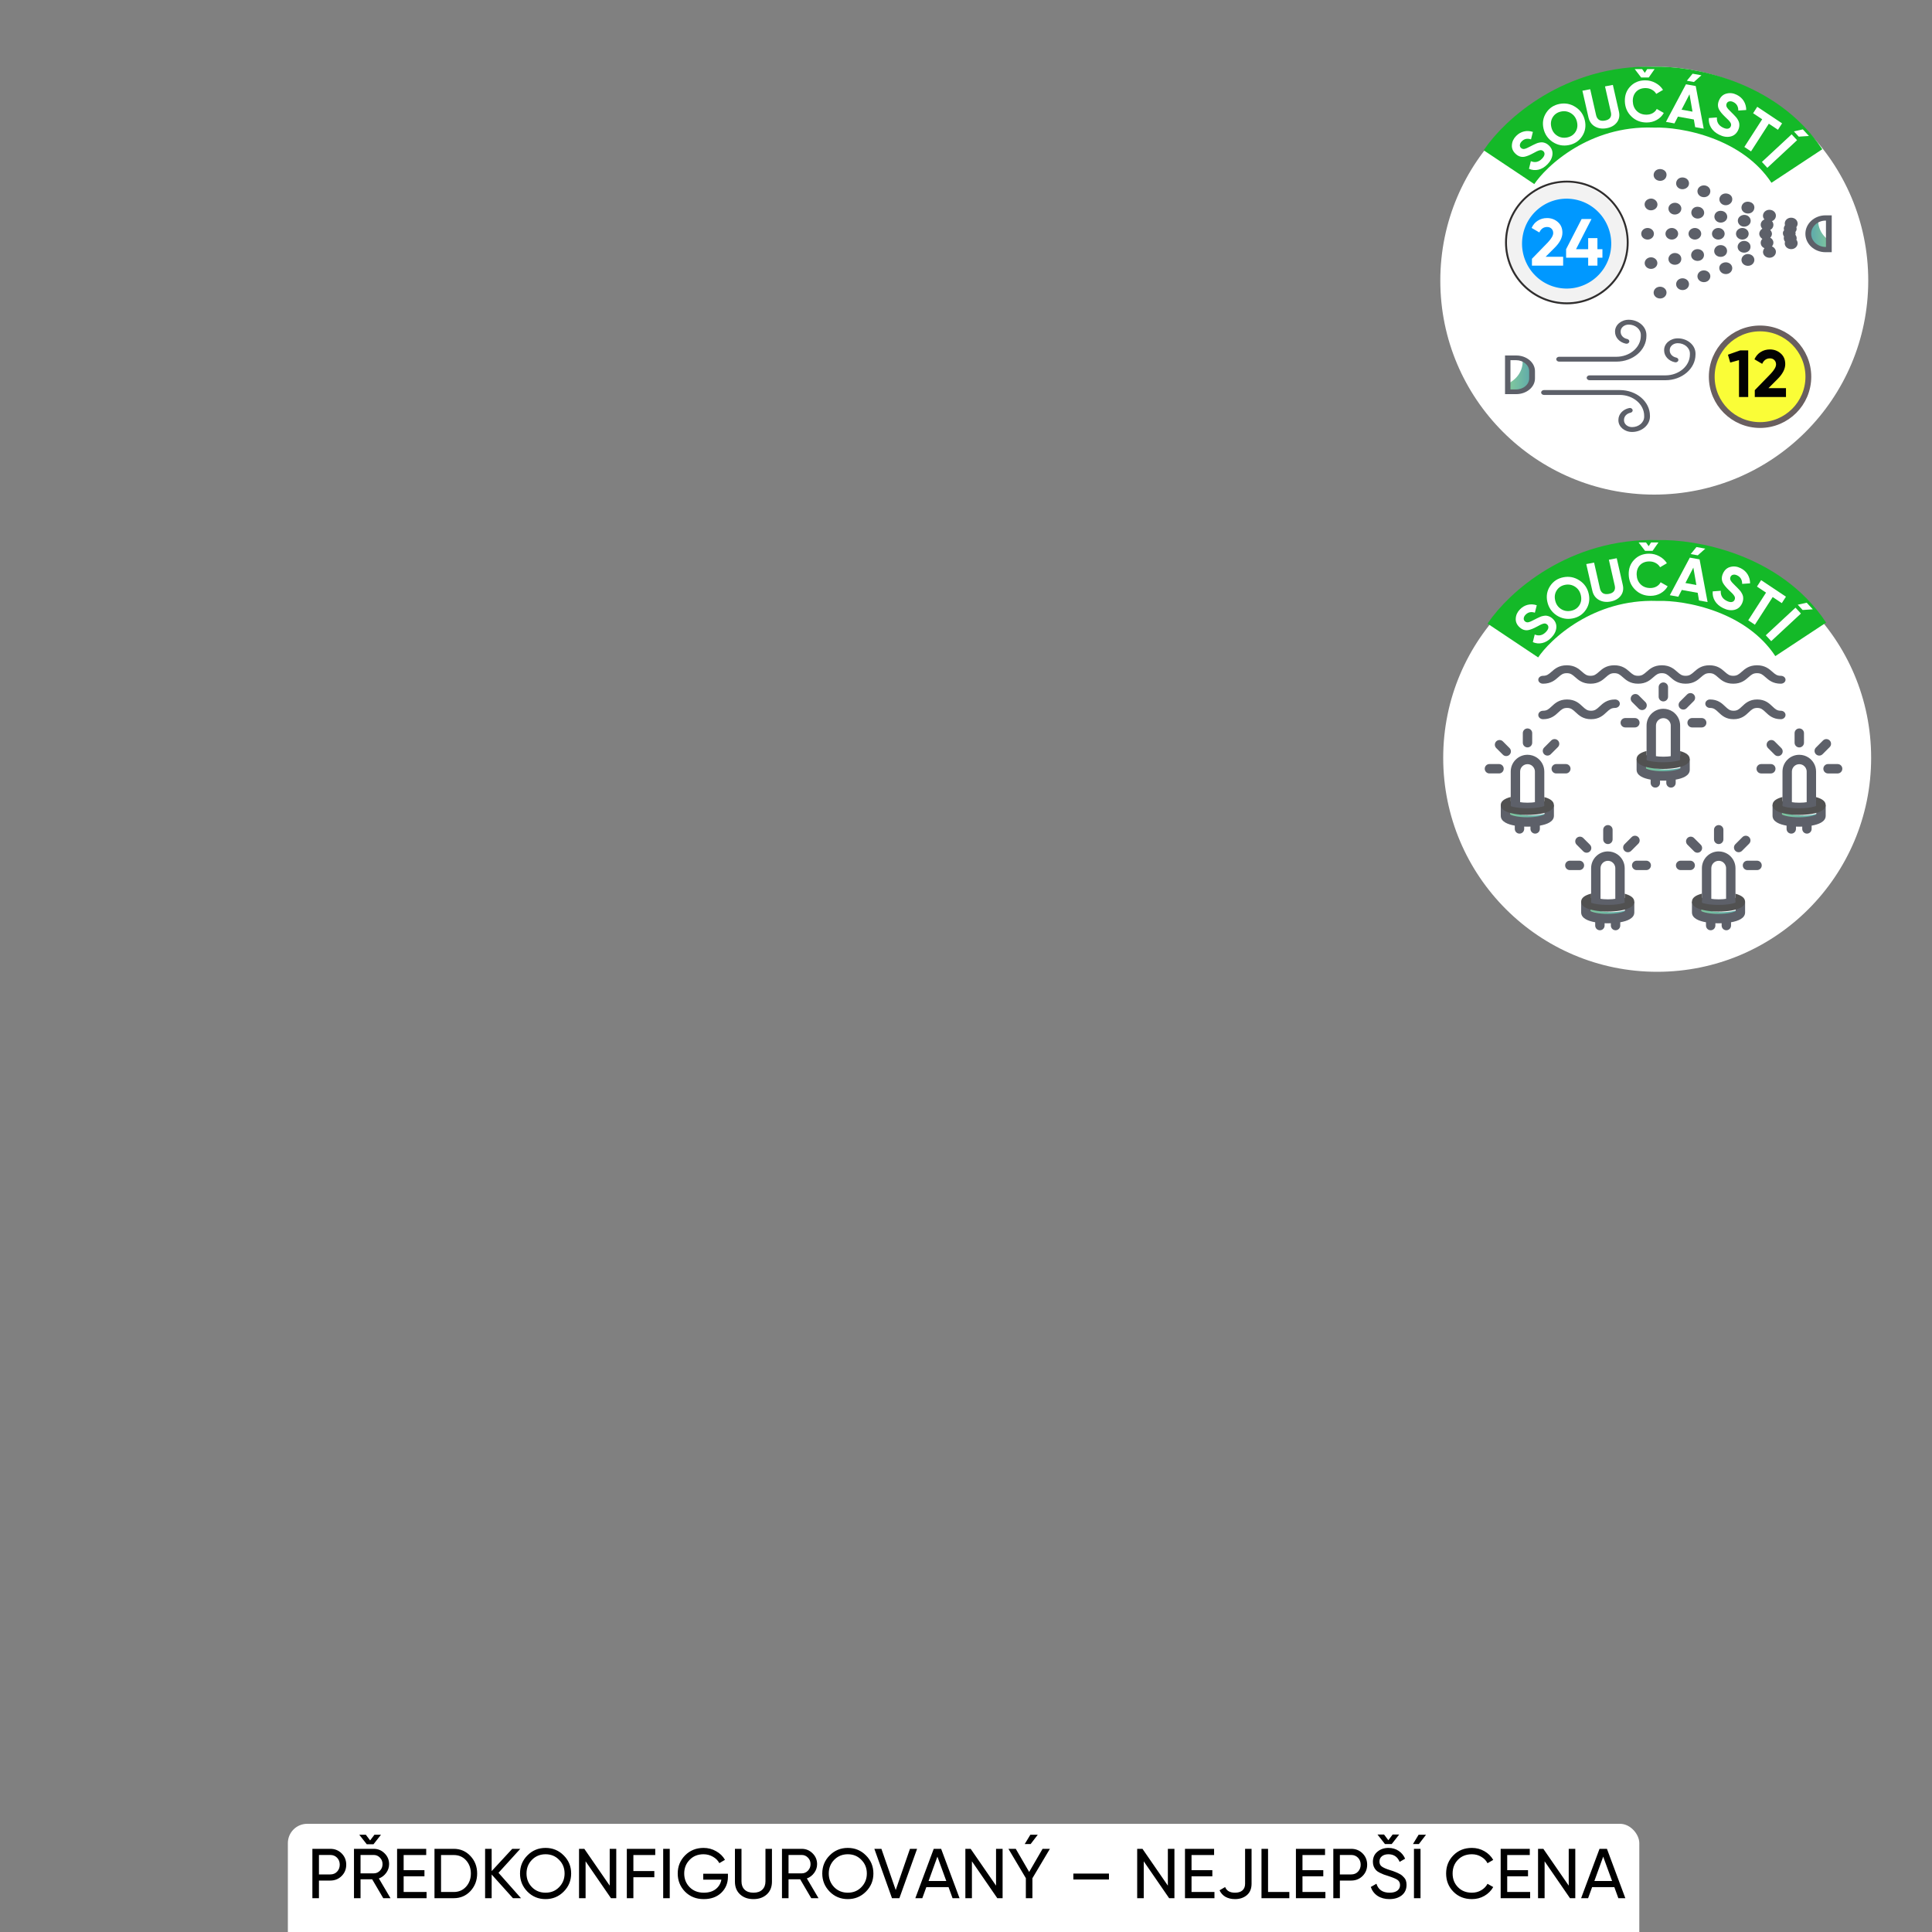 <svg xmlns="http://www.w3.org/2000/svg" fill="none" viewBox="0 0 2000 2000" height="2000" width="2000">
<rect x="0" y="0" width="2000" height="2000" fill="#808080" stroke="none"/>
<g clip-path="url(#clip0_1849_10398)">
<g clip-path="url(#clip1_1849_10398)">
<circle fill="white" r="221.5" cy="290.5" cx="1712.5"></circle>
<path fill="url(#paint0_linear_1849_10398)" d="M1894.68 249.497C1894.68 249.497 1880.54 242.371 1882.25 225L1872.01 235.244L1874.69 249.497L1883.47 258.405H1894.68V249.497Z"></path>
<path fill="#5D6069" d="M1705.57 247.999C1701.94 247.999 1699 245.313 1699 241.999C1699 238.686 1701.94 236 1705.57 236C1709.19 236 1712.13 238.686 1712.13 241.999C1712.13 245.313 1709.19 247.999 1705.57 247.999Z"></path>
<path fill="#5D6069" d="M1730.64 236C1734.23 236 1737.21 238.727 1737.21 241.999C1737.21 245.272 1734.23 247.999 1730.64 247.999C1727.06 247.999 1724.08 245.272 1724.08 241.999C1724.08 238.727 1727.06 236 1730.64 236Z"></path>
<path fill="#5D6069" d="M1754.52 236C1758.1 236 1761.09 238.727 1761.09 241.999C1761.09 245.272 1758.1 247.999 1754.52 247.999C1750.94 247.999 1747.95 245.272 1747.95 241.999C1747.95 238.727 1750.94 236 1754.52 236Z"></path>
<path fill="#5D6069" d="M1778.79 247.999C1775.17 247.999 1772.23 245.313 1772.23 241.999C1772.23 238.686 1775.17 236 1778.79 236C1782.42 236 1785.36 238.686 1785.36 241.999C1785.36 245.313 1782.42 247.999 1778.79 247.999Z"></path>
<path fill="#5D6069" d="M1803.65 247.999C1800.03 247.999 1797.09 245.313 1797.09 241.999C1797.09 238.686 1800.03 236 1803.65 236C1807.28 236 1810.22 238.686 1810.22 241.999C1810.22 245.313 1807.28 247.999 1803.65 247.999Z"></path>
<path fill="#5D6069" d="M1821.19 242.002C1821.19 239.82 1822.58 237.82 1824.37 236.729C1822.98 235.275 1822.38 233.457 1822.78 231.457C1823.18 229.457 1824.77 227.821 1826.56 227.094C1824.97 225.458 1824.57 223.094 1825.56 220.912C1826.96 217.822 1830.74 216.367 1834.32 217.64C1837.7 218.913 1839.3 222.367 1837.9 225.639C1837.31 227.094 1835.91 228.366 1834.32 228.912C1835.51 230.184 1836.11 232.002 1835.71 234.002C1835.32 235.82 1834.12 237.275 1832.53 238.002C1833.52 239.093 1834.32 240.547 1834.32 242.002C1834.32 243.456 1833.72 244.91 1832.53 246.001C1834.12 246.91 1835.32 248.365 1835.71 250.001C1836.11 251.819 1835.51 253.637 1834.32 255.091C1835.91 255.637 1837.11 256.909 1837.9 258.364C1839.3 261.454 1837.7 265.09 1834.32 266.363C1830.94 267.636 1826.96 266.181 1825.56 263.091C1824.57 260.909 1825.17 258.546 1826.56 256.909C1824.57 256.182 1823.18 254.546 1822.78 252.546C1822.38 250.546 1822.98 248.728 1824.37 247.274C1822.58 246.183 1821.19 244.183 1821.19 242.002Z"></path>
<path fill="#5D6069" d="M1846.86 238.364C1846.66 237.455 1846.46 236.546 1846.66 235.637C1846.86 234.728 1847.25 233.819 1847.85 233.092C1847.45 231.819 1847.45 230.547 1848.05 229.092C1849.44 226.002 1853.22 224.547 1856.8 225.82C1860.19 227.092 1861.78 230.547 1860.39 233.819C1860.19 234.364 1859.79 234.728 1859.59 235.092C1859.79 236.001 1859.99 236.91 1859.79 237.819C1859.59 238.728 1859.19 239.455 1858.6 240.182C1858.79 240.727 1858.79 241.091 1858.79 241.637C1858.79 242.182 1858.79 242.727 1858.6 243.091C1859.19 243.818 1859.59 244.545 1859.79 245.454C1859.99 246.363 1859.99 247.272 1859.59 248.181C1859.99 248.545 1860.19 249.09 1860.39 249.454C1861.78 252.545 1860.19 256.181 1856.8 257.453C1853.42 258.726 1849.44 257.271 1848.05 254.181C1847.45 252.908 1847.45 251.454 1847.85 250.181C1847.25 249.454 1846.86 248.727 1846.66 247.636C1846.46 246.727 1846.46 245.818 1846.86 244.909C1846.06 243.818 1845.66 242.727 1845.66 241.273C1845.66 239.818 1846.06 239.455 1846.86 238.364Z"></path>
<path fill="#5D6069" d="M1715.92 186.732C1712.54 185.459 1710.95 182.005 1712.34 178.733C1713.73 175.642 1717.52 174.188 1721.1 175.46C1724.68 176.733 1726.07 180.187 1724.68 183.46C1723.29 186.732 1719.31 188.005 1715.92 186.732Z"></path>
<path fill="#5D6069" d="M1739.2 195.457C1735.82 194.184 1734.23 190.73 1735.62 187.458C1737.01 184.185 1740.79 182.913 1744.38 184.185C1747.76 185.458 1749.35 188.912 1747.96 192.185C1746.56 195.093 1742.58 196.73 1739.2 195.457Z"></path>
<path fill="#5D6069" d="M1761.27 203.638C1757.89 202.366 1756.3 198.73 1757.69 195.639C1759.08 192.548 1763.06 191.094 1766.45 192.367C1769.83 193.639 1771.42 197.093 1770.03 200.366C1768.63 203.638 1764.65 204.911 1761.27 203.638Z"></path>
<path fill="#5D6069" d="M1783.97 212.002C1780.59 210.729 1779 207.093 1780.39 204.002C1781.78 200.912 1785.56 199.457 1789.14 200.73C1792.73 202.002 1794.12 205.457 1792.73 208.729C1791.13 211.82 1787.35 213.274 1783.97 212.002Z"></path>
<path fill="#5D6069" d="M1806.84 220.547C1803.45 219.274 1801.86 215.82 1803.26 212.548C1804.65 209.275 1808.43 208.003 1812.01 209.275C1815.59 210.548 1816.99 214.002 1815.59 217.274C1814.2 220.547 1810.22 221.82 1806.84 220.547Z"></path>
<path fill="#5D6069" d="M1715.92 297.269C1719.3 295.996 1723.28 297.451 1724.68 300.541C1726.07 303.632 1724.48 307.268 1721.09 308.541C1717.71 309.813 1713.73 308.359 1712.34 305.268C1710.95 302.178 1712.54 298.542 1715.92 297.269Z"></path>
<path fill="#5D6069" d="M1739.2 288.542C1742.58 287.27 1746.56 288.724 1747.96 291.815C1749.35 294.905 1747.76 298.542 1744.38 299.814C1740.99 301.087 1737.01 299.632 1735.62 296.542C1734.23 293.451 1735.82 289.815 1739.2 288.542Z"></path>
<path fill="#5D6069" d="M1761.27 280.359C1764.65 279.086 1768.63 280.541 1770.03 283.631C1771.42 286.722 1769.83 290.358 1766.45 291.631C1763.06 292.903 1759.08 291.449 1757.69 288.358C1756.3 285.267 1757.89 281.631 1761.27 280.359Z"></path>
<path fill="#5D6069" d="M1783.97 271.999C1787.36 270.727 1791.34 272.181 1792.73 275.272C1794.12 278.362 1792.53 281.999 1789.15 283.271C1785.77 284.544 1781.79 283.089 1780.39 279.999C1778.8 276.726 1780.39 273.272 1783.97 271.999Z"></path>
<path fill="#5D6069" d="M1806.86 263.453C1810.24 262.18 1814.22 263.634 1815.61 266.725C1817.01 269.816 1815.41 273.452 1812.03 274.724C1808.65 275.997 1804.67 274.542 1803.28 271.452C1801.88 268.361 1803.47 264.725 1806.86 263.453Z"></path>
<path fill="#5D6069" d="M1715.71 212.728C1715.12 216.001 1711.53 218.183 1707.95 217.637C1704.37 217.092 1701.98 213.819 1702.58 210.547C1703.18 207.274 1706.76 205.093 1710.34 205.638C1713.92 206.365 1716.31 209.456 1715.71 212.728Z"></path>
<path fill="#5D6069" d="M1740.39 217.092C1739.79 220.364 1736.21 222.546 1732.63 222C1729.04 221.455 1726.66 218.183 1727.25 214.91C1727.85 211.638 1731.43 209.456 1735.01 210.001C1738.6 210.547 1741.18 213.819 1740.39 217.092Z"></path>
<path fill="#5D6069" d="M1758.69 214.183C1762.27 214.728 1764.66 218.001 1764.06 221.273C1763.47 224.545 1759.89 226.727 1756.3 226.182C1752.72 225.636 1750.33 222.364 1750.93 219.091C1751.53 215.637 1754.91 213.455 1758.69 214.183Z"></path>
<path fill="#5D6069" d="M1782.57 218.366C1786.16 218.912 1788.54 222.184 1787.95 225.457C1787.35 228.729 1783.77 230.911 1780.19 230.365C1776.6 229.82 1774.22 226.547 1774.81 223.275C1775.41 219.821 1778.79 217.639 1782.57 218.366Z"></path>
<path fill="#5D6069" d="M1806.85 222.548C1810.43 223.094 1812.82 226.366 1812.22 229.639C1811.62 232.911 1808.04 235.093 1804.46 234.547C1800.88 234.002 1798.49 230.729 1799.09 227.457C1799.68 224.185 1803.27 222.003 1806.85 222.548Z"></path>
<path fill="#5D6069" d="M1705.45 277.332C1702.45 275.473 1701.67 271.742 1703.7 268.999C1705.74 266.257 1709.82 265.54 1712.82 267.399C1715.82 269.258 1716.61 272.989 1714.57 275.732C1712.54 278.475 1708.45 279.191 1705.45 277.332Z"></path>
<path fill="#5D6069" d="M1732.63 261.999C1736.21 261.454 1739.79 263.454 1740.39 266.908C1740.98 270.362 1738.79 273.453 1735.01 273.998C1731.43 274.544 1727.85 272.544 1727.25 269.089C1726.66 265.817 1729.04 262.726 1732.63 261.999Z"></path>
<path fill="#5D6069" d="M1756.12 257.999C1759.7 257.454 1763.28 259.454 1763.88 262.908C1764.48 266.18 1762.29 269.453 1758.51 269.998C1754.92 270.544 1751.34 268.544 1750.75 265.089C1750.15 261.817 1752.54 258.545 1756.12 257.999Z"></path>
<path fill="#5D6069" d="M1779.99 253.816C1783.58 253.27 1787.16 255.27 1787.75 258.724C1788.35 261.997 1786.16 265.269 1782.38 265.815C1778.8 266.36 1775.22 264.36 1774.62 260.906C1774.02 257.633 1776.41 254.361 1779.99 253.816Z"></path>
<path fill="#5D6069" d="M1804.27 249.452C1807.85 248.907 1811.43 250.907 1812.03 254.361C1812.62 257.815 1810.44 260.906 1806.65 261.451C1803.07 261.997 1799.49 259.997 1798.89 256.543C1798.3 253.27 1800.68 250.18 1804.27 249.452Z"></path>
<path fill="#5D6069" d="M1889.84 222.91H1896.2V261.089H1889.84C1878.29 261.089 1868.94 252.544 1868.94 241.999C1868.94 231.455 1878.29 222.91 1889.84 222.91ZM1889.84 255.635H1890.23V228.364H1889.84C1881.68 228.364 1874.91 234.545 1874.91 241.999C1874.91 249.453 1881.68 255.635 1889.84 255.635Z"></path>
<path fill="url(#paint1_linear_1849_10398)" d="M1562 396.61C1562 396.61 1578.12 389.098 1576.11 371L1588 381.756L1584.98 396.61L1574.9 406H1562V396.61Z"></path>
<path fill="#5D6069" d="M1569.62 408H1558V368H1569.62C1580.28 368 1589 375.287 1589 384.194V391.806C1589 400.713 1580.28 408 1569.62 408ZM1563.62 403.142H1569.43C1576.99 403.142 1582.99 397.96 1582.99 391.806V384.194C1582.99 377.879 1576.79 372.858 1569.43 372.858H1563.62V403.142Z"></path>
<path fill="#5D6069" d="M1673.25 374.353H1613.91C1612.37 374.353 1611.02 373.182 1611.02 371.843C1611.02 370.503 1612.37 369.332 1613.91 369.332H1673.25C1687.16 369.332 1698.56 359.623 1698.56 347.739V346.734C1698.56 340.876 1692.96 336.022 1686 336.022C1681.36 336.022 1677.69 339.202 1677.69 343.052V343.554C1677.69 347.069 1680.4 350.082 1684.45 350.919C1686 351.254 1686.97 352.593 1686.58 353.932C1686.19 355.271 1684.65 356.108 1683.1 355.773C1676.53 354.434 1671.89 349.413 1671.89 343.554V343.052C1671.89 336.356 1678.27 331 1686 331C1696.05 331 1704.36 338.03 1704.36 346.734V347.739C1704.36 362.469 1690.45 374.353 1673.25 374.353Z"></path>
<path fill="#5D6069" d="M1689.48 447.166C1681.75 447.166 1675.37 441.809 1675.37 435.114V434.612C1675.37 428.753 1680.01 423.732 1686.58 422.393C1688.12 422.058 1689.67 422.895 1690.06 424.234C1690.44 425.573 1689.48 426.912 1687.93 427.247C1683.87 428.084 1681.17 431.097 1681.17 434.612V435.114C1681.17 438.964 1684.84 442.144 1689.48 442.144C1696.43 442.144 1702.04 437.29 1702.04 431.431V430.427C1702.04 418.543 1690.64 408.834 1676.72 408.834H1598.26C1596.71 408.834 1595.36 407.662 1595.36 406.323C1595.36 404.984 1596.71 403.812 1598.26 403.812H1676.91C1694.11 403.812 1708.03 415.697 1708.03 430.427V431.431C1707.84 439.968 1699.72 447.166 1689.48 447.166Z"></path>
<path fill="#5D6069" d="M1724.06 393.603H1645.41C1643.86 393.603 1642.51 392.432 1642.51 391.093C1642.51 389.753 1643.86 388.582 1645.41 388.582H1724.06C1737.98 388.582 1749.38 378.873 1749.38 366.989V365.984C1749.38 360.126 1743.78 355.272 1736.82 355.272C1732.18 355.272 1728.51 358.452 1728.51 362.302V362.804C1728.51 366.319 1731.21 369.332 1735.27 370.169C1736.82 370.504 1737.78 371.843 1737.4 373.182C1737.01 374.521 1735.47 375.358 1733.92 375.023C1727.35 373.684 1722.71 368.663 1722.71 362.804V362.302C1722.71 355.606 1729.09 350.25 1736.82 350.25C1746.87 350.25 1755.18 357.28 1755.18 365.984V366.989C1755.18 381.551 1741.26 393.603 1724.06 393.603Z"></path>
<circle stroke-width="6" stroke="#695F5F" fill="#FAFD37" r="50" cy="390" cx="1822"></circle>
<path stroke-width="16" stroke="#F2F2F2" fill="#0098FF" d="M1611.96 305.81C1582.49 300.328 1563.1 271.844 1568.52 242.285C1573.93 212.726 1602.14 193.095 1631.61 198.577C1661.08 204.059 1680.47 232.542 1675.05 262.101C1669.64 291.66 1641.43 311.292 1611.96 305.81Z"></path>
<path fill="white" d="M1618.16 275H1585.86V267.893L1602.35 250.919C1606.03 247.009 1607.87 243.789 1607.87 241.259C1607.87 239.373 1607.28 237.855 1606.08 236.705C1604.93 235.555 1603.44 234.98 1601.6 234.98C1597.92 234.98 1595.22 236.866 1593.52 240.638L1585.52 235.946C1586.99 232.68 1589.13 230.173 1591.94 228.425C1594.79 226.631 1597.96 225.734 1601.46 225.734C1605.83 225.734 1609.58 227.114 1612.7 229.874C1615.83 232.588 1617.4 236.268 1617.4 240.914C1617.4 245.928 1614.75 251.08 1609.46 256.37L1600.01 265.823H1618.16V275ZM1653.66 257.957H1658.83V266.789H1653.66V275H1644.07V266.789H1621.23V257.957L1637.31 226.7H1647.52L1631.51 257.957H1644.07V246.503H1653.66V257.957Z"></path>
<path fill="#020202" d="M1788.76 367.185L1801.46 362.7H1809.74V411H1800.21V372.774L1791.11 375.327L1788.76 367.185ZM1848.84 411H1816.55V403.893L1833.04 386.919C1836.72 383.009 1838.56 379.789 1838.56 377.259C1838.56 375.373 1837.96 373.855 1836.76 372.705C1835.61 371.555 1834.12 370.98 1832.28 370.98C1828.6 370.98 1825.91 372.866 1824.21 376.638L1816.2 371.946C1817.67 368.68 1819.81 366.173 1822.62 364.425C1825.47 362.631 1828.64 361.734 1832.14 361.734C1836.51 361.734 1840.26 363.114 1843.39 365.874C1846.52 368.588 1848.08 372.268 1848.08 376.914C1848.08 381.928 1845.43 387.08 1840.14 392.37L1830.69 401.823H1848.84V411Z"></path>
<circle stroke-width="2" stroke="#302E2E" r="63" cy="251" cx="1622"></circle>
<path stroke-width="63" stroke="#14B928" d="M1562.1 173.062C1578.94 147.836 1632.58 98.022 1712.36 100.577C1745.34 99.682 1821.06 112.686 1860.1 171.864"></path>
<path fill="white" d="M1601.88 170.117C1598.99 173.055 1595.89 174.903 1592.56 175.663C1589.23 176.422 1585.97 176.116 1582.78 174.744L1584.73 166.849C1588.99 168.623 1592.8 167.799 1596.17 164.376C1597.74 162.779 1598.63 161.307 1598.83 159.958C1599.04 158.609 1598.65 157.467 1597.66 156.532C1596.58 155.515 1595.29 155.201 1593.79 155.592C1592.25 155.956 1589.94 157.02 1586.86 158.784C1583.47 160.637 1580.49 161.811 1577.93 162.305C1574.65 162.84 1571.64 161.8 1568.88 159.188C1566.09 156.547 1564.84 153.515 1565.12 150.092C1565.34 146.613 1566.8 143.505 1569.49 140.767C1571.85 138.372 1574.53 136.811 1577.55 136.085C1580.56 135.359 1583.66 135.514 1586.85 136.55L1584.89 144.276C1581.1 142.999 1577.91 143.672 1575.33 146.296C1574.15 147.493 1573.5 148.724 1573.38 149.987C1573.23 151.222 1573.61 152.267 1574.51 153.119C1575.47 154.027 1576.63 154.384 1578 154.192C1579.45 153.914 1581.58 153.008 1584.38 151.473L1587.09 150.079C1587.57 149.819 1588.45 149.411 1589.73 148.856C1590.89 148.303 1591.81 147.964 1592.49 147.84C1594.74 147.268 1596.56 147.179 1597.97 147.574C1599.92 147.988 1601.72 148.979 1603.38 150.546C1606.19 153.214 1607.43 156.345 1607.1 159.937C1606.76 163.53 1605.02 166.923 1601.88 170.117Z"></path>
<path fill="white" d="M1637.78 141.117C1634.53 146.022 1629.92 149.053 1623.95 150.208C1617.98 151.363 1612.46 150.294 1607.38 147C1602.33 143.621 1599.14 138.964 1597.82 133.029C1596.49 127.056 1597.43 121.62 1600.64 116.723C1603.88 111.779 1608.48 108.729 1614.45 107.574C1620.42 106.419 1625.95 107.507 1631.03 110.84C1636.11 114.134 1639.31 118.768 1640.64 124.741C1641.98 130.715 1641.02 136.173 1637.78 141.117ZM1611.87 140.389C1614.94 142.402 1618.38 143.039 1622.19 142.302C1626 141.565 1628.88 139.703 1630.84 136.718C1632.83 133.687 1633.39 130.219 1632.52 126.314C1631.65 122.41 1629.65 119.436 1626.53 117.392C1623.41 115.349 1619.97 114.692 1616.2 115.421C1612.43 116.151 1609.55 118.032 1607.56 121.063C1605.58 124.095 1605.02 127.563 1605.89 131.467C1606.76 135.372 1608.75 138.346 1611.87 140.389Z"></path>
<path fill="white" d="M1706.78 80.22L1698.92 80.219L1692.26 71.523L1699.94 71.524L1702.71 75.422L1705.16 71.525L1712.84 71.526L1706.78 80.22ZM1704.36 118.717C1706.76 118.718 1708.9 118.198 1710.78 117.159C1712.71 116.08 1714.14 114.621 1715.08 112.782L1722.36 116.921C1720.66 119.959 1718.22 122.377 1715.04 124.176C1711.9 125.934 1708.43 126.813 1704.63 126.813C1698.35 126.812 1693.06 124.712 1688.76 120.514C1684.5 116.356 1682.26 111.178 1682.05 104.982C1681.84 98.746 1683.73 93.569 1687.71 89.452C1691.73 85.255 1696.88 83.157 1703.16 83.158C1706.96 83.158 1710.49 84.058 1713.75 85.858C1717.05 87.617 1719.65 90.016 1721.55 93.055L1714.55 97.191C1713.45 95.312 1711.92 93.853 1709.96 92.813C1708.01 91.734 1705.83 91.194 1703.43 91.193C1699.35 91.193 1696.09 92.471 1693.66 95.029C1691.26 97.628 1690.14 100.946 1690.27 104.983C1690.41 108.981 1691.76 112.279 1694.33 114.878C1696.93 117.437 1700.28 118.717 1704.36 118.717Z"></path>
<path fill="white" d="M1752.17 76.292L1761.32 77.945L1753.54 84.889L1746.22 83.567L1752.17 76.292ZM1763.68 133.221L1754.82 131.621L1753.46 123.697L1736.99 120.722L1733.39 127.75L1724.59 126.161L1745.3 87.241L1755.4 89.065L1763.68 133.221ZM1748.96 97.592L1740.74 113.537L1752.08 115.585L1748.96 97.592Z"></path>
<path fill="white" d="M1779.72 139.496C1775.91 137.601 1773.09 135.14 1771.26 132.111C1769.44 129.083 1768.68 125.776 1768.99 122.19L1777.35 121.569C1776.99 126.33 1779.04 129.815 1783.48 132.021C1785.55 133.051 1787.28 133.449 1788.67 133.215C1790.06 132.981 1791.05 132.227 1791.64 130.954C1792.29 129.568 1792.17 128.197 1791.3 126.841C1790.45 125.447 1788.66 123.52 1785.93 121.058C1783.02 118.317 1780.9 115.766 1779.58 113.406C1778 110.357 1778.04 107.053 1779.7 103.495C1781.37 99.899 1783.93 97.688 1787.38 96.86C1790.85 95.957 1794.37 96.388 1797.92 98.154C1801.03 99.699 1803.43 101.837 1805.12 104.568C1806.81 107.299 1807.66 110.4 1807.69 113.871L1799.49 114.435C1799.51 110.292 1797.81 107.374 1794.41 105.682C1792.85 104.91 1791.44 104.668 1790.16 104.958C1788.9 105.21 1788.01 105.916 1787.46 107.077C1786.89 108.313 1786.91 109.573 1787.55 110.856C1788.29 112.194 1789.87 113.993 1792.28 116.252L1794.52 118.475C1794.94 118.864 1795.62 119.596 1796.58 120.671C1797.49 121.635 1798.13 122.433 1798.47 123.065C1799.76 125.09 1800.44 126.858 1800.51 128.369C1800.74 130.42 1800.35 132.513 1799.36 134.648C1797.66 138.281 1795 140.512 1791.38 141.341C1787.75 142.171 1783.87 141.555 1779.72 139.496Z"></path>
<path fill="white" d="M1663.33 132.687C1658.73 133.568 1654.67 133.003 1651.14 130.994C1647.61 128.984 1645.35 125.814 1644.37 121.485L1638.1 93.927L1646.18 92.38L1652.29 119.294C1652.79 121.478 1653.81 123.074 1655.35 124.081C1656.92 125.042 1658.98 125.278 1661.54 124.789C1664.09 124.299 1665.86 123.33 1666.84 121.879C1667.85 120.383 1668.11 118.542 1667.61 116.358L1661.5 89.445L1669.63 87.886L1675.89 115.443C1676.88 119.773 1676.19 123.507 1673.83 126.646C1671.46 129.785 1667.97 131.799 1663.33 132.687Z"></path>
<path fill="white" d="M1819.1 110.558L1844.81 127.692L1840.52 134.353L1831.09 128.065L1812.65 156.725L1805.76 152.134L1824.2 123.474L1814.81 117.219L1819.1 110.558Z"></path>
<path fill="white" d="M1857.01 135.996L1862.06 141.459L1872.61 140.755L1866.29 133.926L1857.01 135.996ZM1854.69 139.053L1860.31 145.133L1829.54 173.717L1823.92 167.637L1854.69 139.053Z"></path>
</g>
<circle fill="white" r="221.5" cy="784.5" cx="1715.5"></circle>
<path fill="white" d="M1813.46 741.48V697.84C1813.46 697.84 1786.92 694.203 1784 719.66C1784.27 719.66 1786.13 741.48 1813.46 741.48Z"></path>
<path fill="url(#paint2_linear_1849_10398)" d="M1603.81 841.027C1603.65 841.086 1603.5 841.141 1603.34 841.193C1587.69 846.685 1572.64 842.869 1572.64 842.869C1565.33 841.306 1564.08 838.261 1565.22 835.165C1565.33 834.896 1565.45 834.624 1565.58 834.354L1561.3 832.467L1558.75 829.504L1558.75 841.027C1558.75 845.644 1570.65 848.138 1581.85 848.138C1593.05 848.138 1604.96 845.644 1604.96 841.027H1603.81Z"></path>
<path fill="#515151" d="M1604.06 833.411L1603.45 836.355L1598.87 837.82C1597.64 838.242 1596.25 838.599 1594.66 838.923C1590.86 839.733 1586.16 840.187 1581.07 840.187C1576.37 840.187 1572.03 839.798 1568.36 839.117C1566.45 838.761 1564.76 838.307 1563.3 837.82L1561.12 835.217L1558.12 833.411C1558.28 831.854 1560.45 830.428 1563.89 829.358C1564.12 829.293 1564.37 829.196 1564.63 829.131L1568.75 828.32L1568.98 833.93L1574.62 835.453L1585.19 835.81L1593.52 834.383L1594.56 828.742L1597.9 829.228C1598.16 829.293 1598.42 829.39 1598.65 829.488C1601.89 830.525 1603.87 831.919 1604.06 833.411Z"></path>
<path fill="#5D6069" d="M1551.78 800.665H1541.86C1539.18 800.665 1537 798.486 1537 795.801C1537 793.116 1539.18 790.938 1541.86 790.938H1551.78C1554.46 790.938 1556.64 793.116 1556.64 795.801C1556.64 798.486 1554.46 800.665 1551.78 800.665Z"></path>
<path fill="#5D6069" d="M1581.27 773.717C1578.59 773.717 1576.41 771.538 1576.41 768.853V758.942C1576.41 756.257 1578.59 754.078 1581.27 754.078C1583.95 754.078 1586.13 756.257 1586.13 758.942V768.853C1586.13 771.538 1583.95 773.717 1581.27 773.717Z"></path>
<path fill="#5D6069" d="M1620.95 800.665H1611.04C1608.35 800.665 1606.17 798.486 1606.17 795.801C1606.17 793.116 1608.35 790.938 1611.04 790.938H1620.95C1623.63 790.938 1625.81 793.116 1625.81 795.801C1625.81 798.486 1623.63 800.665 1620.95 800.665Z"></path>
<path fill="#5D6069" d="M1601.93 782.179C1600.68 782.179 1599.44 781.705 1598.49 780.755C1596.59 778.855 1596.59 775.778 1598.49 773.878L1605.85 766.515C1607.75 764.615 1610.83 764.615 1612.73 766.515C1614.63 768.415 1614.63 771.492 1612.73 773.392L1605.36 780.752C1604.42 781.702 1603.17 782.179 1601.93 782.179Z"></path>
<path fill="#5D6069" d="M1559.23 782.686C1557.98 782.686 1556.74 782.212 1555.79 781.262L1548.88 774.353C1546.98 772.453 1546.98 769.376 1548.88 767.476C1550.78 765.576 1553.86 765.576 1555.76 767.476L1562.66 774.385C1564.56 776.285 1564.56 779.362 1562.66 781.262C1561.72 782.209 1560.47 782.686 1559.23 782.686Z"></path>
<path fill="#5D6069" d="M1608.61 833.414V844.47C1608.61 850.598 1601.35 853.419 1594.05 854.684V858.088C1594.05 860.779 1591.88 862.952 1589.19 862.952C1586.53 862.952 1584.32 860.779 1584.32 858.088V855.689C1583.06 855.721 1581.92 855.754 1581.08 855.754C1580.24 855.754 1579.1 855.721 1577.84 855.689V858.088C1577.84 860.779 1575.67 862.952 1572.98 862.952C1570.28 862.952 1568.11 860.779 1568.11 858.088V854.684C1560.82 853.419 1553.59 850.598 1553.59 844.47V833.414H1558.13C1558.06 833.511 1558.06 833.576 1558.06 833.673C1558.06 835.23 1560.01 836.689 1563.31 837.824V843.141C1565.36 844.308 1571.61 846.027 1581.08 846.027C1590.58 846.027 1596.84 844.308 1598.88 843.141V837.824C1602.16 836.689 1604.1 835.23 1604.1 833.673C1604.1 833.576 1604.1 833.511 1604.07 833.414H1608.61Z"></path>
<path fill="#5D6069" d="M1590.97 784.29C1588.22 782.442 1584.84 781.34 1581.28 781.34C1571.68 781.34 1563.9 789.121 1563.9 798.719V833.509C1563.9 836.038 1565.2 837.821 1568.02 838.989C1568.11 839.021 1568.24 839.086 1568.37 839.118C1571.23 840.156 1575.44 840.675 1581.28 840.675C1587.47 840.675 1591.85 840.123 1594.67 838.924C1597.39 837.756 1598.66 836.006 1598.66 833.509V798.719C1598.66 792.72 1595.61 787.435 1590.97 784.29ZM1573.63 798.719C1573.63 794.504 1577.06 791.067 1581.28 791.067C1582.87 791.067 1584.33 791.553 1585.56 792.364C1587.57 793.758 1588.93 796.06 1588.93 798.719V830.396C1587.28 830.688 1584.68 830.948 1581.28 830.948C1577.87 830.948 1575.28 830.688 1573.63 830.396V798.719Z"></path>
<path fill="#515151" d="M1608.57 833.38C1608.57 837.789 1603.83 840.837 1594.53 842.523C1590.51 843.236 1585.84 843.625 1581.07 843.625C1576.47 843.625 1571.96 843.269 1568.04 842.588C1558.44 840.934 1553.58 837.854 1553.58 833.38C1553.58 829.586 1557.05 826.798 1563.89 825.047V832.212C1562.62 832.634 1561.75 833.055 1561.17 833.38C1562.36 834.061 1564.83 835.066 1569.21 835.811C1576.44 837.044 1586.16 837.011 1593.33 835.747C1597.48 835.001 1599.85 834.028 1601.01 833.38C1600.49 833.055 1599.72 832.699 1598.65 832.342V825.144C1605.23 826.927 1608.57 829.683 1608.57 833.38Z"></path>
<path fill="url(#paint3_linear_1849_10398)" d="M1687.05 941.078C1686.89 941.136 1686.74 941.191 1686.58 941.243C1670.93 946.736 1655.89 942.92 1655.89 942.92C1648.57 941.357 1647.32 938.312 1648.47 935.216C1648.57 934.947 1648.69 934.674 1648.82 934.405L1644.55 932.518L1641.99 929.555L1642 941.078C1642 945.695 1653.89 948.188 1665.1 948.188C1676.3 948.188 1688.2 945.695 1688.2 941.078H1687.05Z"></path>
<path fill="#515151" d="M1687.29 933.458L1686.67 936.402L1682.1 937.867C1680.87 938.289 1679.47 938.645 1677.88 938.97C1674.09 939.78 1669.39 940.234 1664.3 940.234C1659.6 940.234 1655.25 939.845 1651.59 939.164C1649.68 938.808 1647.99 938.354 1646.53 937.867L1644.35 935.264L1641.34 933.458C1641.51 931.901 1643.68 930.475 1647.12 929.405C1647.34 929.34 1647.6 929.243 1647.86 929.178L1651.98 928.367L1652.21 933.976L1657.85 935.5L1668.42 935.857L1676.75 934.43L1677.79 928.789L1681.13 929.275C1681.39 929.34 1681.65 929.437 1681.87 929.534C1685.12 930.572 1687.09 931.966 1687.29 933.458Z"></path>
<path fill="#5D6069" d="M1635.01 900.711H1625.09C1622.41 900.711 1620.23 898.533 1620.23 895.848C1620.23 893.163 1622.41 890.984 1625.09 890.984H1635.01C1637.69 890.984 1639.87 893.163 1639.87 895.848C1639.87 898.533 1637.69 900.711 1635.01 900.711Z"></path>
<path fill="#5D6069" d="M1664.5 873.768C1661.81 873.768 1659.63 871.589 1659.63 868.904V858.992C1659.63 856.308 1661.81 854.129 1664.5 854.129C1667.18 854.129 1669.36 856.308 1669.36 858.992V868.904C1669.36 871.589 1667.18 873.768 1664.5 873.768Z"></path>
<path fill="#5D6069" d="M1704.2 900.711H1694.29C1691.6 900.711 1689.42 898.533 1689.42 895.848C1689.42 893.163 1691.6 890.984 1694.29 890.984H1704.2C1706.88 890.984 1709.06 893.163 1709.06 895.848C1709.06 898.533 1706.88 900.711 1704.2 900.711Z"></path>
<path fill="#5D6069" d="M1685.15 882.225C1683.91 882.225 1682.66 881.752 1681.71 880.802C1679.81 878.902 1679.81 875.825 1681.71 873.925L1689.08 866.562C1690.98 864.662 1694.05 864.662 1695.95 866.562C1697.85 868.462 1697.85 871.539 1695.95 873.439L1688.59 880.802C1687.64 881.752 1686.4 882.225 1685.15 882.225Z"></path>
<path fill="#5D6069" d="M1642.46 882.732C1641.22 882.732 1639.97 882.259 1639.02 881.309L1632.11 874.4C1630.21 872.5 1630.21 869.423 1632.11 867.523C1634.01 865.623 1637.09 865.623 1638.99 867.523L1645.9 874.432C1647.8 876.332 1647.8 879.409 1645.9 881.309C1644.95 882.259 1643.71 882.732 1642.46 882.732Z"></path>
<path fill="#5D6069" d="M1691.83 933.461V944.517C1691.83 950.645 1684.57 953.466 1677.28 954.731V958.135C1677.28 960.826 1675.1 962.999 1672.41 962.999C1669.75 962.999 1667.55 960.826 1667.55 958.135V955.736C1666.29 955.768 1665.15 955.801 1664.31 955.801C1663.46 955.801 1662.33 955.768 1661.07 955.736V958.135C1661.07 960.826 1658.89 962.999 1656.2 962.999C1653.51 962.999 1651.34 960.826 1651.34 958.135V954.731C1644.04 953.466 1636.81 950.645 1636.81 944.517V933.461H1641.35C1641.29 933.558 1641.29 933.623 1641.29 933.72C1641.29 935.277 1643.23 936.736 1646.54 937.871V943.188C1648.58 944.355 1654.84 946.074 1664.31 946.074C1673.81 946.074 1680.07 944.355 1682.11 943.188V937.871C1685.38 936.736 1687.33 935.277 1687.33 933.72C1687.33 933.623 1687.33 933.558 1687.3 933.461H1691.83Z"></path>
<path fill="#5D6069" d="M1674.2 884.337C1671.44 882.489 1668.07 881.387 1664.5 881.387C1654.91 881.387 1647.12 889.168 1647.12 898.766V933.556C1647.12 936.085 1648.42 937.868 1651.24 939.035C1651.34 939.068 1651.47 939.133 1651.6 939.165C1654.45 940.203 1658.67 940.721 1664.5 940.721C1670.7 940.721 1675.07 940.17 1677.89 938.971C1680.62 937.803 1681.88 936.052 1681.88 933.556V898.766C1681.88 892.767 1678.84 887.482 1674.2 884.337ZM1656.85 898.766C1656.85 894.551 1660.29 891.114 1664.5 891.114C1666.09 891.114 1667.55 891.6 1668.78 892.411C1670.79 893.805 1672.16 896.107 1672.16 898.766V930.443C1670.5 930.735 1667.91 930.994 1664.5 930.994C1661.1 930.994 1658.51 930.735 1656.85 930.443V898.766Z"></path>
<path fill="#515151" d="M1691.79 933.427C1691.79 937.836 1687.06 940.884 1677.76 942.57C1673.73 943.283 1669.07 943.672 1664.3 943.672C1659.7 943.672 1655.19 943.316 1651.27 942.635C1641.67 940.981 1636.8 937.901 1636.8 933.427C1636.8 929.633 1640.27 926.845 1647.12 925.094V932.259C1645.85 932.681 1644.98 933.102 1644.39 933.427C1645.59 934.107 1648.06 935.113 1652.43 935.858C1659.66 937.09 1669.39 937.058 1676.56 935.793C1680.71 935.048 1683.07 934.075 1684.24 933.427C1683.72 933.102 1682.94 932.746 1681.87 932.389V925.191C1688.46 926.974 1691.79 929.73 1691.79 933.427Z"></path>
<path fill="url(#paint4_linear_1849_10398)" d="M1801.74 941.078C1801.59 941.136 1801.43 941.191 1801.28 941.243C1785.63 946.736 1770.58 942.92 1770.58 942.92C1763.26 941.357 1762.01 938.312 1763.16 935.216C1763.26 934.947 1763.38 934.674 1763.52 934.405L1759.24 932.518L1756.69 929.555L1756.69 941.078C1756.69 945.695 1768.59 948.188 1779.79 948.188C1790.99 948.188 1802.89 945.695 1802.89 941.078H1801.74Z"></path>
<path fill="#515151" d="M1801.98 933.458L1801.37 936.402L1796.8 937.867C1795.56 938.289 1794.17 938.645 1792.58 938.97C1788.79 939.78 1784.09 940.234 1778.99 940.234C1774.29 940.234 1769.95 939.845 1766.28 939.164C1764.37 938.808 1762.69 938.354 1761.23 937.867L1759.04 935.264L1756.04 933.458C1756.2 931.901 1758.37 930.475 1761.81 929.405C1762.04 929.34 1762.3 929.243 1762.56 929.178L1766.67 928.367L1766.9 933.976L1772.54 935.5L1783.11 935.857L1791.45 934.43L1792.48 928.789L1795.82 929.275C1796.08 929.34 1796.34 929.437 1796.57 929.534C1799.81 930.572 1801.79 931.966 1801.98 933.458Z"></path>
<path fill="#5D6069" d="M1749.7 900.711H1739.79C1737.1 900.711 1734.92 898.533 1734.92 895.848C1734.92 893.163 1737.1 890.984 1739.79 890.984H1749.7C1752.39 890.984 1754.56 893.163 1754.56 895.848C1754.56 898.533 1752.39 900.711 1749.7 900.711Z"></path>
<path fill="#5D6069" d="M1779.19 873.768C1776.51 873.768 1774.33 871.589 1774.33 868.904V858.992C1774.33 856.308 1776.51 854.129 1779.19 854.129C1781.88 854.129 1784.06 856.308 1784.06 858.992V868.904C1784.06 871.589 1781.88 873.768 1779.19 873.768Z"></path>
<path fill="#5D6069" d="M1818.89 900.711H1808.98C1806.3 900.711 1804.12 898.533 1804.12 895.848C1804.12 893.163 1806.3 890.984 1808.98 890.984H1818.89C1821.58 890.984 1823.76 893.163 1823.76 895.848C1823.76 898.533 1821.58 900.711 1818.89 900.711Z"></path>
<path fill="#5D6069" d="M1799.86 882.225C1798.61 882.225 1797.37 881.752 1796.42 880.802C1794.52 878.902 1794.52 875.825 1796.42 873.925L1803.78 866.562C1805.68 864.662 1808.76 864.662 1810.66 866.562C1812.56 868.462 1812.56 871.539 1810.66 873.439L1803.29 880.802C1802.35 881.752 1801.1 882.225 1799.86 882.225Z"></path>
<path fill="#5D6069" d="M1757.16 882.732C1755.91 882.732 1754.67 882.259 1753.72 881.309L1746.81 874.4C1744.91 872.5 1744.91 869.423 1746.81 867.523C1748.71 865.623 1751.78 865.623 1753.68 867.523L1760.59 874.432C1762.49 876.332 1762.49 879.409 1760.59 881.309C1759.65 882.259 1758.4 882.732 1757.16 882.732Z"></path>
<path fill="#5D6069" d="M1806.52 933.461V944.517C1806.52 950.645 1799.26 953.466 1791.96 954.731V958.135C1791.96 960.826 1789.79 962.999 1787.1 962.999C1784.44 962.999 1782.24 960.826 1782.24 958.135V955.736C1780.97 955.768 1779.84 955.801 1779 955.801C1778.15 955.801 1777.02 955.768 1775.75 955.736V958.135C1775.75 960.826 1773.58 962.999 1770.89 962.999C1768.2 962.999 1766.03 960.826 1766.03 958.135V954.731C1758.73 953.466 1751.5 950.645 1751.5 944.517V933.461H1756.04C1755.97 933.558 1755.97 933.623 1755.97 933.72C1755.97 935.277 1757.92 936.736 1761.23 937.871V943.188C1763.27 944.355 1769.53 946.074 1779 946.074C1788.5 946.074 1794.75 944.355 1796.8 943.188V937.871C1800.07 936.736 1802.02 935.277 1802.02 933.72C1802.02 933.623 1802.02 933.558 1801.98 933.461H1806.52Z"></path>
<path fill="#5D6069" d="M1788.89 884.337C1786.13 882.489 1782.76 881.387 1779.19 881.387C1769.59 881.387 1761.81 889.168 1761.81 898.766V933.556C1761.81 936.085 1763.11 937.868 1765.93 939.035C1766.03 939.068 1766.16 939.133 1766.29 939.165C1769.14 940.203 1773.36 940.721 1779.19 940.721C1785.38 940.721 1789.76 940.17 1792.58 938.971C1795.31 937.803 1796.57 936.052 1796.57 933.556V898.766C1796.57 892.767 1793.52 887.482 1788.89 884.337ZM1771.54 898.766C1771.54 894.551 1774.98 891.114 1779.19 891.114C1780.78 891.114 1782.24 891.6 1783.47 892.411C1785.48 893.805 1786.84 896.107 1786.84 898.766V930.443C1785.19 930.735 1782.6 930.994 1779.19 930.994C1775.79 930.994 1773.19 930.735 1771.54 930.443V898.766Z"></path>
<path fill="#515151" d="M1806.49 933.427C1806.49 937.836 1801.76 940.884 1792.45 942.57C1788.43 943.283 1783.76 943.672 1779 943.672C1774.39 943.672 1769.88 943.316 1765.96 942.635C1756.36 940.981 1751.5 937.901 1751.5 933.427C1751.5 929.633 1754.97 926.845 1761.81 925.094V932.259C1760.55 932.681 1759.67 933.102 1759.09 933.427C1760.29 934.107 1762.75 935.113 1767.13 935.858C1774.36 937.09 1784.09 937.058 1791.25 935.793C1795.4 935.048 1797.77 934.075 1798.94 933.427C1798.42 933.102 1797.64 932.746 1796.57 932.389V925.191C1803.15 926.974 1806.49 929.73 1806.49 933.427Z"></path>
<path fill="url(#paint5_linear_1849_10398)" d="M1885.16 841.043C1885 841.101 1884.85 841.156 1884.69 841.208C1869.04 846.701 1853.99 842.884 1853.99 842.884C1846.68 841.322 1845.43 838.277 1846.58 835.181C1846.68 834.912 1846.8 834.639 1846.93 834.37L1842.66 832.483L1840.1 829.52L1840.1 841.043C1840.1 845.66 1852 848.153 1863.21 848.153C1874.41 848.153 1886.31 845.66 1886.31 841.043H1885.16Z"></path>
<path fill="#515151" d="M1885.42 833.422L1884.8 836.367L1880.23 837.832C1879 838.254 1877.61 838.61 1876.02 838.934C1872.22 839.745 1867.52 840.199 1862.43 840.199C1857.73 840.199 1853.39 839.81 1849.72 839.129C1847.81 838.772 1846.12 838.318 1844.66 837.832L1842.48 835.228L1839.48 833.422C1839.64 831.866 1841.81 830.44 1845.25 829.37C1845.47 829.305 1845.73 829.207 1845.99 829.143L1850.11 828.332L1850.34 833.941L1855.98 835.465L1866.55 835.822L1874.88 834.395L1875.92 828.754L1879.26 829.24C1879.52 829.305 1879.78 829.402 1880.01 829.499C1883.25 830.537 1885.23 831.931 1885.42 833.422Z"></path>
<path fill="#5D6069" d="M1833.12 800.676H1823.21C1820.52 800.676 1818.34 798.497 1818.34 795.813C1818.34 793.128 1820.52 790.949 1823.21 790.949H1833.12C1835.81 790.949 1837.99 793.128 1837.99 795.813C1837.99 798.497 1835.81 800.676 1833.12 800.676Z"></path>
<path fill="#5D6069" d="M1862.61 773.729C1859.93 773.729 1857.75 771.55 1857.75 768.865V758.953C1857.75 756.269 1859.93 754.09 1862.61 754.09C1865.3 754.09 1867.48 756.269 1867.48 758.953V768.865C1867.48 771.55 1865.3 773.729 1862.61 773.729Z"></path>
<path fill="#5D6069" d="M1902.31 800.676H1892.39C1889.71 800.676 1887.53 798.497 1887.53 795.813C1887.53 793.128 1889.71 790.949 1892.39 790.949H1902.31C1904.99 790.949 1907.17 793.128 1907.17 795.813C1907.17 798.497 1904.99 800.676 1902.31 800.676Z"></path>
<path fill="#5D6069" d="M1883.27 782.186C1882.03 782.186 1880.78 781.713 1879.83 780.763C1877.93 778.863 1877.93 775.786 1879.83 773.886L1887.19 766.523C1889.09 764.623 1892.17 764.623 1894.07 766.523C1895.97 768.423 1895.97 771.5 1894.07 773.4L1886.71 780.763C1885.76 781.713 1884.52 782.186 1883.27 782.186Z"></path>
<path fill="#5D6069" d="M1840.57 782.697C1839.33 782.697 1838.08 782.224 1837.13 781.274L1830.22 774.365C1828.32 772.464 1828.32 769.388 1830.22 767.488C1832.12 765.587 1835.2 765.587 1837.1 767.488L1844.01 774.397C1845.91 776.297 1845.91 779.374 1844.01 781.274C1843.06 782.221 1841.82 782.697 1840.57 782.697Z"></path>
<path fill="#5D6069" d="M1889.95 833.426V844.482C1889.95 850.61 1882.69 853.431 1875.39 854.696V858.1C1875.39 860.791 1873.22 862.963 1870.53 862.963C1867.87 862.963 1865.67 860.791 1865.67 858.1V855.701C1864.4 855.733 1863.27 855.765 1862.42 855.765C1861.58 855.765 1860.45 855.733 1859.18 855.701V858.1C1859.18 860.791 1857.01 862.963 1854.32 862.963C1851.63 862.963 1849.46 860.791 1849.46 858.1V854.696C1842.16 853.431 1834.93 850.61 1834.93 844.482V833.426H1839.47C1839.4 833.523 1839.4 833.588 1839.4 833.685C1839.4 835.241 1841.35 836.701 1844.66 837.835V843.153C1846.7 844.32 1852.96 846.038 1862.42 846.038C1871.92 846.038 1878.18 844.32 1880.23 843.153V837.835C1883.5 836.701 1885.45 835.241 1885.45 833.685C1885.45 833.588 1885.45 833.523 1885.41 833.426H1889.95Z"></path>
<path fill="#5D6069" d="M1872.31 784.302C1869.55 782.454 1866.18 781.352 1862.61 781.352C1853.02 781.352 1845.23 789.133 1845.23 798.73V833.521C1845.23 836.05 1846.53 837.833 1849.35 839C1849.45 839.033 1849.58 839.098 1849.71 839.13C1852.56 840.168 1856.78 840.686 1862.61 840.686C1868.81 840.686 1873.18 840.135 1876 838.935C1878.73 837.768 1879.99 836.017 1879.99 833.521V798.73C1879.99 792.729 1876.94 787.447 1872.31 784.302ZM1854.96 798.73C1854.96 794.515 1858.4 791.079 1862.61 791.079C1864.2 791.079 1865.66 791.565 1866.89 792.376C1868.9 793.77 1870.27 796.072 1870.27 798.73V830.408C1868.61 830.7 1866.02 830.959 1862.61 830.959C1859.21 830.959 1856.61 830.7 1854.96 830.408V798.73Z"></path>
<path fill="#515151" d="M1889.91 833.387C1889.91 837.797 1885.18 840.845 1875.87 842.531C1871.85 843.244 1867.18 843.633 1862.42 843.633C1857.81 843.633 1853.31 843.277 1849.38 842.596C1839.79 840.942 1834.92 837.862 1834.92 833.387C1834.92 829.594 1838.39 826.806 1845.23 825.055V832.22C1843.97 832.642 1843.09 833.063 1842.51 833.387C1843.71 834.068 1846.17 835.074 1850.55 835.819C1857.78 837.051 1867.51 837.019 1874.67 835.754C1878.82 835.009 1881.19 834.036 1882.36 833.387C1881.84 833.063 1881.06 832.707 1879.99 832.35V825.152C1886.57 826.939 1889.91 829.694 1889.91 833.387Z"></path>
<path fill="url(#paint6_linear_1849_10398)" d="M1744.45 793.409C1744.29 793.468 1744.14 793.523 1743.98 793.575C1728.33 799.067 1713.28 795.251 1713.28 795.251C1705.97 793.688 1704.72 790.644 1705.87 787.547C1705.97 787.278 1706.09 787.006 1706.22 786.737L1701.95 784.846L1699.39 781.883L1699.39 793.406C1699.39 798.023 1711.29 800.517 1722.5 800.517C1733.69 800.517 1745.6 798.023 1745.6 793.406H1744.45V793.409Z"></path>
<path fill="#515151" d="M1744.69 785.794L1744.07 788.738L1739.5 790.203C1738.27 790.625 1736.87 790.981 1735.28 791.306C1731.49 792.116 1726.79 792.57 1721.7 792.57C1717 792.57 1712.65 792.181 1708.99 791.5C1707.07 791.143 1705.39 790.69 1703.93 790.203L1701.75 787.6L1698.74 785.794C1698.9 784.237 1701.08 782.811 1704.51 781.741C1704.74 781.676 1705 781.579 1705.26 781.514L1709.38 780.703L1709.6 786.312L1715.25 787.836L1725.82 788.193L1734.15 786.766L1735.19 781.125L1738.53 781.611C1738.79 781.676 1739.04 781.773 1739.27 781.87C1742.51 782.908 1744.49 784.302 1744.69 785.794Z"></path>
<path fill="#5D6069" d="M1692.4 753.043H1682.49C1679.8 753.043 1677.62 750.865 1677.62 748.18C1677.62 745.495 1679.8 743.316 1682.49 743.316H1692.4C1695.09 743.316 1697.27 745.495 1697.27 748.18C1697.27 750.865 1695.09 753.043 1692.4 753.043Z"></path>
<path fill="#5D6069" d="M1721.89 726.1C1719.21 726.1 1717.03 723.921 1717.03 721.236V711.324C1717.03 708.64 1719.21 706.461 1721.89 706.461C1724.58 706.461 1726.76 708.64 1726.76 711.324V721.236C1726.76 723.921 1724.58 726.1 1721.89 726.1Z"></path>
<path fill="#5D6069" d="M1761.6 753.043H1751.68C1749 753.043 1746.82 750.865 1746.82 748.18C1746.82 745.495 1749 743.316 1751.68 743.316H1761.6C1764.28 743.316 1766.46 745.495 1766.46 748.18C1766.46 750.865 1764.28 753.043 1761.6 753.043Z"></path>
<path fill="#5D6069" d="M1742.55 734.557C1741.31 734.557 1740.06 734.084 1739.11 733.134C1737.21 731.234 1737.21 728.157 1739.11 726.257L1746.48 718.894C1748.38 716.994 1751.45 716.994 1753.35 718.894C1755.25 720.794 1755.25 723.871 1753.35 725.771L1745.99 733.134C1745.04 734.084 1743.8 734.557 1742.55 734.557Z"></path>
<path fill="#5D6069" d="M1699.86 735.064C1698.62 735.064 1697.37 734.591 1696.42 733.641L1689.51 726.732C1687.61 724.832 1687.61 721.755 1689.51 719.855C1691.41 717.955 1694.49 717.955 1696.39 719.855L1703.3 726.764C1705.2 728.664 1705.2 731.741 1703.3 733.641C1702.35 734.591 1701.11 735.064 1699.86 735.064Z"></path>
<path fill="#5D6069" d="M1749.23 785.793V796.849C1749.23 802.977 1741.96 805.798 1734.67 807.063V810.467C1734.67 813.158 1732.5 815.331 1729.8 815.331C1727.15 815.331 1724.94 813.158 1724.94 810.467V808.068C1723.68 808.1 1722.54 808.133 1721.7 808.133C1720.86 808.133 1719.72 808.1 1718.46 808.068V810.467C1718.46 813.158 1716.28 815.331 1713.59 815.331C1710.9 815.331 1708.73 813.158 1708.73 810.467V807.063C1701.43 805.798 1694.2 802.977 1694.2 796.849V785.793H1698.74C1698.68 785.89 1698.68 785.955 1698.68 786.052C1698.68 787.609 1700.62 789.068 1703.93 790.203V795.52C1705.97 796.687 1712.23 798.406 1721.7 798.406C1731.2 798.406 1737.46 796.687 1739.5 795.52V790.203C1742.77 789.068 1744.72 787.609 1744.72 786.052C1744.72 785.955 1744.72 785.89 1744.69 785.793H1749.23Z"></path>
<path fill="#5D6069" d="M1731.59 736.669C1728.83 734.821 1725.46 733.719 1721.89 733.719C1712.3 733.719 1704.52 741.5 1704.52 751.098V785.888C1704.52 788.417 1705.81 790.2 1708.63 791.367C1708.73 791.4 1708.86 791.465 1708.99 791.497C1711.84 792.535 1716.06 793.053 1721.89 793.053C1728.09 793.053 1732.46 792.502 1735.29 791.303C1738.01 790.135 1739.27 788.385 1739.27 785.888V751.098C1739.27 745.099 1736.23 739.814 1731.59 736.669ZM1714.24 751.098C1714.24 746.883 1717.68 743.446 1721.89 743.446C1723.48 743.446 1724.94 743.932 1726.17 744.743C1728.18 746.137 1729.55 748.439 1729.55 751.098V782.775C1727.89 783.067 1725.3 783.326 1721.89 783.326C1718.49 783.326 1715.9 783.067 1714.24 782.775V751.098Z"></path>
<path fill="#515151" d="M1749.19 785.759C1749.19 790.168 1744.46 793.216 1735.15 794.902C1731.13 795.615 1726.46 796.004 1721.7 796.004C1717.09 796.004 1712.59 795.648 1708.66 794.967C1699.07 793.313 1694.2 790.233 1694.2 785.759C1694.2 781.965 1697.67 779.177 1704.51 777.426V784.591C1703.25 785.013 1702.37 785.434 1701.79 785.759C1702.99 786.439 1705.45 787.445 1709.83 788.19C1717.06 789.422 1726.79 789.39 1733.95 788.125C1738.1 787.38 1740.47 786.407 1741.64 785.759C1741.12 785.434 1740.34 785.078 1739.27 784.721V777.523C1745.85 779.306 1749.19 782.062 1749.19 785.759Z"></path>
<path fill="#5D6069" d="M1843.5 707.759C1835.24 707.759 1831.03 704.034 1827.64 701.039C1824.54 698.297 1822.74 696.868 1818.86 696.868C1814.98 696.868 1813.18 698.297 1810.08 701.036C1806.69 704.031 1802.48 707.759 1794.22 707.759C1785.97 707.759 1781.76 704.031 1778.38 701.036C1775.28 698.297 1773.48 696.868 1769.6 696.868C1765.73 696.868 1763.93 698.297 1760.83 701.036C1757.44 704.031 1753.23 707.759 1744.98 707.759C1736.73 707.759 1732.51 704.031 1729.13 701.036C1726.03 698.297 1724.23 696.868 1720.36 696.868C1716.48 696.868 1714.69 698.297 1711.59 701.036C1708.21 704.031 1704 707.759 1695.75 707.759C1687.5 707.759 1683.29 704.031 1679.9 701.036C1676.81 698.297 1675.01 696.868 1671.13 696.868C1667.26 696.868 1665.46 698.297 1662.37 701.036C1658.98 704.031 1654.77 707.759 1646.52 707.759C1638.28 707.759 1634.06 704.031 1630.68 701.036C1627.59 698.297 1625.79 696.868 1621.92 696.868C1618.05 696.868 1616.25 698.297 1613.15 701.036C1609.77 704.031 1605.56 707.759 1597.3 707.759C1594.61 707.759 1592.43 705.929 1592.43 703.674C1592.43 701.42 1594.61 699.59 1597.3 699.59C1601.18 699.59 1602.98 698.161 1606.08 695.422C1609.46 692.427 1613.67 688.699 1621.92 688.699C1630.17 688.699 1634.38 692.427 1637.76 695.422C1640.86 698.161 1642.65 699.59 1646.52 699.59C1650.4 699.59 1652.19 698.161 1655.28 695.422C1658.67 692.427 1662.88 688.699 1671.13 688.699C1679.39 688.699 1683.6 692.427 1686.98 695.422C1690.08 698.161 1691.87 699.59 1695.75 699.59C1699.62 699.59 1701.42 698.161 1704.51 695.422C1707.9 692.427 1712.11 688.699 1720.36 688.699C1728.61 688.699 1732.82 692.427 1736.21 695.422C1739.3 698.161 1741.1 699.59 1744.98 699.59C1748.85 699.59 1750.65 698.161 1753.75 695.422C1757.14 692.427 1761.35 688.699 1769.6 688.699C1777.86 688.699 1782.07 692.427 1785.45 695.422C1788.55 698.161 1790.35 699.59 1794.22 699.59C1798.1 699.59 1799.9 698.161 1803 695.419C1806.39 692.424 1810.6 688.699 1818.86 688.699C1827.12 688.699 1831.33 692.427 1834.72 695.422C1837.82 698.161 1839.61 699.59 1843.5 699.59C1846.19 699.59 1848.37 701.42 1848.37 703.674C1848.37 705.929 1846.19 707.759 1843.5 707.759Z"></path>
<path fill="#5D6069" d="M1843.53 744.515C1835.34 744.515 1831.15 740.524 1827.79 737.315C1824.71 734.377 1822.93 732.846 1819.07 732.846C1815.22 732.846 1813.43 734.377 1810.36 737.312C1806.99 740.521 1802.81 744.515 1794.61 744.515C1786.42 744.515 1782.24 740.521 1778.88 737.312C1775.8 734.377 1774.02 732.846 1770.17 732.846C1767.5 732.846 1765.33 730.885 1765.33 728.47C1765.33 726.054 1767.5 724.094 1770.17 724.094C1778.36 724.094 1782.55 728.087 1785.9 731.296C1788.98 734.231 1790.76 735.763 1794.61 735.763C1798.47 735.763 1800.25 734.231 1803.33 731.294C1806.69 728.085 1810.88 724.094 1819.07 724.094C1827.27 724.094 1831.46 728.087 1834.82 731.296C1837.9 734.231 1839.68 735.763 1843.53 735.763C1846.2 735.763 1848.37 737.723 1848.37 740.139C1848.37 742.554 1846.2 744.515 1843.53 744.515Z"></path>
<path fill="#5D6069" d="M1647.06 744.515C1638.73 744.515 1634.48 740.521 1631.06 737.312C1627.93 734.377 1626.12 732.846 1622.21 732.846C1618.3 732.846 1616.49 734.377 1613.36 737.312C1609.94 740.521 1605.69 744.515 1597.35 744.515C1594.64 744.515 1592.43 742.554 1592.43 740.139C1592.43 737.723 1594.64 735.763 1597.35 735.763C1601.27 735.763 1603.08 734.231 1606.21 731.296C1609.63 728.087 1613.88 724.094 1622.21 724.094C1630.54 724.094 1634.8 728.087 1638.21 731.296C1641.33 734.231 1643.15 735.763 1647.06 735.763C1650.97 735.763 1652.78 734.231 1655.91 731.296C1659.33 728.087 1663.58 724.094 1671.91 724.094C1674.63 724.094 1676.84 726.054 1676.84 728.47C1676.84 730.885 1674.63 732.846 1671.91 732.846C1668 732.846 1666.19 734.377 1663.06 737.312C1659.64 740.521 1655.39 744.515 1647.06 744.515Z"></path>
<rect fill="white" rx="20" height="225" width="1399" y="1888" x="298"></rect>
<path fill="black" d="M323.382 1913.9H341.924C346.596 1913.9 350.514 1915.48 353.677 1918.64C356.841 1921.81 358.422 1925.7 358.422 1930.32C358.422 1934.95 356.841 1938.84 353.677 1942C350.514 1945.17 346.596 1946.75 341.924 1946.75H330.171V1965H323.382V1913.9ZM330.171 1940.4H341.924C344.796 1940.4 347.132 1939.45 348.932 1937.55C350.782 1935.56 351.706 1933.15 351.706 1930.32C351.706 1927.4 350.782 1925 348.932 1923.1C347.083 1921.2 344.747 1920.25 341.924 1920.25H330.171V1940.4ZM386.662 1909.15H379.654L371.916 1899.3H378.705L383.158 1905.21L387.611 1899.3H394.4L386.662 1909.15ZM404.255 1965H396.736L385.275 1945.44H373.23V1965H366.441V1913.9H386.881C391.261 1913.9 395.008 1915.46 398.123 1918.57C401.237 1921.64 402.795 1925.36 402.795 1929.74C402.795 1933.05 401.797 1936.07 399.802 1938.79C397.758 1941.57 395.227 1943.49 392.21 1944.56L404.255 1965ZM386.881 1920.25H373.23V1939.3H386.881C389.411 1939.3 391.553 1938.38 393.305 1936.53C395.105 1934.68 396.006 1932.42 396.006 1929.74C396.006 1927.06 395.105 1924.83 393.305 1923.02C391.553 1921.18 389.411 1920.25 386.881 1920.25ZM417.857 1942.37V1958.58H441.582V1965H411.068V1913.9H441.217V1920.32H417.857V1936.02H439.392V1942.37H417.857ZM449.778 1913.9H469.707C476.617 1913.9 482.384 1916.38 487.008 1921.35C491.631 1926.26 493.943 1932.3 493.943 1939.45C493.943 1946.56 491.631 1952.61 487.008 1957.63C482.384 1962.54 476.617 1965 469.707 1965H449.778V1913.9ZM456.567 1958.58H469.707C474.914 1958.58 479.172 1956.75 482.482 1953.1C485.791 1949.4 487.446 1944.85 487.446 1939.45C487.446 1934.05 485.791 1929.5 482.482 1925.8C479.172 1922.15 474.914 1920.32 469.707 1920.32H456.567V1958.58ZM516.045 1938.72L539.332 1965H531.01L508.964 1940.47V1965H502.175V1913.9H508.964V1936.97L530.28 1913.9H538.602L516.045 1938.72ZM538.327 1939.45C538.327 1932.05 540.882 1925.8 545.992 1920.69C551.102 1915.53 557.355 1912.95 564.753 1912.95C572.15 1912.95 578.404 1915.53 583.514 1920.69C588.672 1925.8 591.252 1932.05 591.252 1939.45C591.252 1946.8 588.672 1953.05 583.514 1958.21C578.404 1963.37 572.15 1965.95 564.753 1965.95C557.355 1965.95 551.102 1963.37 545.992 1958.21C540.882 1953 538.327 1946.75 538.327 1939.45ZM584.463 1939.45C584.463 1933.8 582.565 1929.08 578.769 1925.29C575.07 1921.44 570.398 1919.52 564.753 1919.52C559.156 1919.52 554.46 1921.44 550.664 1925.29C546.916 1929.13 545.043 1933.85 545.043 1939.45C545.043 1945 546.916 1949.72 550.664 1953.61C554.46 1957.41 559.156 1959.31 564.753 1959.31C570.398 1959.31 575.07 1957.41 578.769 1953.61C582.565 1949.72 584.463 1945 584.463 1939.45ZM631.168 1952.01V1913.9H637.957V1965H632.482L606.202 1926.82V1965H599.413V1913.9H604.888L631.168 1952.01ZM678.307 1913.9V1920.32H655.677V1936.89H677.358V1943.32H655.677V1965H648.888V1913.9H678.307ZM686.529 1965V1913.9H693.318V1965H686.529ZM728.005 1939.67H753.555V1942.73C753.555 1949.4 751.267 1954.95 746.693 1959.38C742.118 1963.76 736.059 1965.95 728.516 1965.95C720.729 1965.95 714.281 1963.39 709.171 1958.28C704.109 1953.08 701.579 1946.8 701.579 1939.45C701.579 1932.1 704.109 1925.85 709.171 1920.69C714.281 1915.53 720.68 1912.95 728.37 1912.95C733.042 1912.95 737.373 1914.09 741.364 1916.38C745.403 1918.67 748.445 1921.64 750.489 1925.29L744.649 1928.72C743.189 1925.94 740.974 1923.73 738.006 1922.08C735.037 1920.37 731.801 1919.52 728.297 1919.52C722.408 1919.52 717.614 1921.44 713.916 1925.29C710.168 1929.13 708.295 1933.85 708.295 1939.45C708.295 1945.05 710.168 1949.77 713.916 1953.61C717.712 1957.41 722.603 1959.31 728.589 1959.31C733.601 1959.31 737.689 1958.09 740.853 1955.66C744.065 1953.17 746.036 1949.89 746.766 1945.8H728.005V1939.67ZM760.797 1947.84V1913.9H767.586V1947.55C767.586 1951.2 768.656 1954.07 770.798 1956.17C772.988 1958.26 776.054 1959.31 779.996 1959.31C783.938 1959.31 786.979 1958.26 789.121 1956.17C791.311 1954.07 792.406 1951.2 792.406 1947.55V1913.9H799.122V1947.84C799.122 1953.39 797.345 1957.8 793.793 1961.06C790.24 1964.32 785.641 1965.95 779.996 1965.95C774.302 1965.95 769.678 1964.32 766.126 1961.06C762.573 1957.8 760.797 1953.39 760.797 1947.84ZM847.316 1965H839.797L828.336 1945.44H816.291V1965H809.502V1913.9H829.942C834.322 1913.9 838.07 1915.46 841.184 1918.57C844.299 1921.64 845.856 1925.36 845.856 1929.74C845.856 1933.05 844.859 1936.07 842.863 1938.79C840.819 1941.57 838.289 1943.49 835.271 1944.56L847.316 1965ZM829.942 1920.25H816.291V1939.3H829.942C832.473 1939.3 834.614 1938.38 836.366 1936.53C838.167 1934.68 839.067 1932.42 839.067 1929.74C839.067 1927.06 838.167 1924.83 836.366 1923.02C834.614 1921.18 832.473 1920.25 829.942 1920.25ZM851.214 1939.45C851.214 1932.05 853.769 1925.8 858.879 1920.69C863.989 1915.53 870.243 1912.95 877.64 1912.95C885.038 1912.95 891.291 1915.53 896.401 1920.69C901.56 1925.8 904.139 1932.05 904.139 1939.45C904.139 1946.8 901.56 1953.05 896.401 1958.21C891.291 1963.37 885.038 1965.95 877.64 1965.95C870.243 1965.95 863.989 1963.37 858.879 1958.21C853.769 1953 851.214 1946.75 851.214 1939.45ZM897.35 1939.45C897.35 1933.8 895.452 1929.08 891.656 1925.29C887.958 1921.44 883.286 1919.52 877.64 1919.52C872.044 1919.52 867.347 1921.44 863.551 1925.29C859.804 1929.13 857.93 1933.85 857.93 1939.45C857.93 1945 859.804 1949.72 863.551 1953.61C867.347 1957.41 872.044 1959.31 877.64 1959.31C883.286 1959.31 887.958 1957.41 891.656 1953.61C895.452 1949.72 897.35 1945 897.35 1939.45ZM931.044 1965H923.379L905.129 1913.9H912.429L927.248 1956.53L941.994 1913.9H949.367L931.044 1965ZM993.317 1965H986.09L981.929 1953.54H958.934L954.773 1965H947.546L966.599 1913.9H974.264L993.317 1965ZM970.395 1922L961.27 1947.19H979.593L970.395 1922ZM1031.1 1952.01V1913.9H1037.89V1965H1032.41L1006.13 1926.82V1965H999.345V1913.9H1004.82L1031.1 1952.01ZM1066.63 1899.3H1074.3L1066.92 1908.94H1060.79L1066.63 1899.3ZM1079.26 1913.9H1086.85L1068.75 1944.34V1965H1061.96V1944.27L1043.93 1913.9H1051.52L1065.39 1937.84L1079.26 1913.9ZM1147.99 1945.65H1111.13V1939.52H1147.99V1945.65ZM1208.97 1952.01V1913.9H1215.76V1965H1210.28L1184 1926.82V1965H1177.21V1913.9H1182.69L1208.97 1952.01ZM1233.47 1942.37V1958.58H1257.2V1965H1226.69V1913.9H1256.83V1920.32H1233.47V1936.02H1255.01V1942.37H1233.47ZM1278.47 1965.95C1274.72 1965.95 1271.44 1965.17 1268.61 1963.61C1265.84 1962.01 1263.8 1959.74 1262.48 1956.82L1268.25 1953.47C1269.81 1957.36 1273.21 1959.31 1278.47 1959.31C1281.78 1959.31 1284.33 1958.53 1286.13 1956.97C1287.98 1955.36 1288.91 1953.05 1288.91 1950.03V1913.9H1295.62V1950.03C1295.62 1955.14 1293.99 1959.09 1290.73 1961.86C1287.47 1964.59 1283.38 1965.95 1278.47 1965.95ZM1312.68 1913.9V1958.58H1334.72V1965H1305.89V1913.9H1312.68ZM1348.32 1942.37V1958.58H1372.05V1965H1341.53V1913.9H1371.68V1920.32H1348.32V1936.02H1369.86V1942.37H1348.32ZM1380.24 1913.9H1398.78C1403.46 1913.9 1407.37 1915.48 1410.54 1918.64C1413.7 1921.81 1415.28 1925.7 1415.28 1930.32C1415.28 1934.95 1413.7 1938.84 1410.54 1942C1407.37 1945.17 1403.46 1946.75 1398.78 1946.75H1387.03V1965H1380.24V1913.9ZM1387.03 1940.4H1398.78C1401.66 1940.4 1403.99 1939.45 1405.79 1937.55C1407.64 1935.56 1408.57 1933.15 1408.57 1930.32C1408.57 1927.4 1407.64 1925 1405.79 1923.1C1403.94 1921.2 1401.61 1920.25 1398.78 1920.25H1387.03V1940.4ZM1440.71 1908.94H1433.7L1425.96 1899.08H1432.75L1437.21 1904.99L1441.66 1899.08H1448.45L1440.71 1908.94ZM1438.74 1935.87L1441.73 1936.82C1443.39 1937.45 1444.29 1937.8 1444.43 1937.84C1445.99 1938.43 1447.69 1939.23 1449.54 1940.25C1450.86 1940.98 1452.17 1942.1 1453.48 1943.61C1455.19 1945.31 1456.04 1947.87 1456.04 1951.28C1456.04 1955.75 1454.41 1959.33 1451.15 1962.01C1447.84 1964.63 1443.58 1965.95 1438.37 1965.95C1433.6 1965.95 1429.52 1964.85 1426.11 1962.66C1422.75 1960.43 1420.39 1957.33 1419.03 1953.39L1424.87 1950.03C1426.82 1956.22 1431.37 1959.31 1438.52 1959.31C1441.97 1959.31 1444.63 1958.6 1446.48 1957.19C1448.37 1955.78 1449.32 1953.86 1449.32 1951.42C1449.32 1949.04 1448.4 1947.21 1446.55 1945.95C1444.89 1944.83 1441.8 1943.54 1437.28 1942.08L1432.39 1940.47C1431.32 1940.03 1429.91 1939.4 1428.15 1938.57C1426.45 1937.7 1425.21 1936.82 1424.43 1935.95C1422.29 1933.61 1421.22 1930.76 1421.22 1927.4C1421.22 1922.93 1422.78 1919.42 1425.89 1916.89C1429.01 1914.26 1432.8 1912.95 1437.28 1912.95C1441.27 1912.95 1444.77 1913.95 1447.79 1915.94C1450.81 1917.94 1453.07 1920.66 1454.58 1924.12L1448.89 1927.4C1446.7 1922.15 1442.83 1919.52 1437.28 1919.52C1434.5 1919.52 1432.27 1920.2 1430.56 1921.56C1428.86 1922.93 1428.01 1924.78 1428.01 1927.11C1428.01 1929.35 1428.81 1931.05 1430.42 1932.22C1432.07 1933.44 1434.85 1934.66 1438.74 1935.87ZM1462.7 1908.94H1468.83L1476.21 1899.3H1468.54L1462.7 1908.94ZM1463.72 1913.9H1470.51V1965H1463.72V1913.9ZM1523.74 1965.95C1515.95 1965.95 1509.55 1963.39 1504.54 1958.28C1499.53 1953.22 1497.02 1946.94 1497.02 1939.45C1497.02 1931.96 1499.53 1925.68 1504.54 1920.62C1509.55 1915.51 1515.95 1912.95 1523.74 1912.95C1528.36 1912.95 1532.65 1914.07 1536.59 1916.31C1540.53 1918.55 1543.6 1921.56 1545.79 1925.36L1539.87 1928.79C1538.41 1925.97 1536.22 1923.73 1533.3 1922.08C1530.43 1920.37 1527.24 1919.52 1523.74 1919.52C1517.8 1919.52 1512.98 1921.42 1509.29 1925.21C1505.59 1928.96 1503.74 1933.71 1503.74 1939.45C1503.74 1945.14 1505.59 1949.86 1509.29 1953.61C1512.98 1957.41 1517.8 1959.31 1523.74 1959.31C1527.24 1959.31 1530.43 1958.48 1533.3 1956.82C1536.22 1955.12 1538.41 1952.88 1539.87 1950.11L1545.79 1953.47C1543.64 1957.26 1540.6 1960.3 1536.66 1962.59C1532.77 1964.83 1528.46 1965.95 1523.74 1965.95ZM1560.26 1942.37V1958.58H1583.99V1965H1553.48V1913.9H1583.62V1920.32H1560.26V1936.02H1581.8V1942.37H1560.26ZM1623.94 1952.01V1913.9H1630.73V1965H1625.25L1598.97 1926.82V1965H1592.18V1913.9H1597.66L1623.94 1952.01ZM1682.54 1965H1675.31L1671.15 1953.54H1648.16L1644 1965H1636.77L1655.82 1913.9H1663.49L1682.54 1965ZM1659.62 1922L1650.49 1947.19H1668.82L1659.62 1922Z"></path>
<path stroke-width="63" stroke="#14B928" d="M1566.1 663.062C1582.94 637.836 1636.58 588.023 1716.36 590.577C1749.34 589.682 1825.06 602.686 1864.1 661.864"></path>
<path fill="white" d="M1605.88 660.117C1602.99 663.055 1599.89 664.903 1596.56 665.663C1593.23 666.422 1589.97 666.116 1586.78 664.744L1588.73 656.849C1592.99 658.623 1596.8 657.799 1600.17 654.376C1601.74 652.779 1602.63 651.307 1602.83 649.958C1603.04 648.609 1602.65 647.467 1601.66 646.532C1600.58 645.515 1599.29 645.201 1597.79 645.592C1596.25 645.956 1593.94 647.02 1590.86 648.784C1587.47 650.637 1584.49 651.811 1581.93 652.305C1578.65 652.84 1575.64 651.8 1572.88 649.188C1570.09 646.547 1568.84 643.515 1569.12 640.092C1569.34 636.613 1570.8 633.505 1573.49 630.767C1575.85 628.372 1578.53 626.811 1581.55 626.085C1584.56 625.359 1587.66 625.514 1590.85 626.55L1588.89 634.276C1585.1 632.999 1581.91 633.672 1579.33 636.296C1578.15 637.493 1577.5 638.724 1577.38 639.987C1577.23 641.222 1577.61 642.267 1578.51 643.119C1579.47 644.027 1580.63 644.384 1582 644.192C1583.45 643.914 1585.58 643.008 1588.38 641.473L1591.09 640.079C1591.57 639.819 1592.45 639.411 1593.73 638.856C1594.89 638.303 1595.81 637.964 1596.49 637.84C1598.74 637.268 1600.56 637.179 1601.97 637.574C1603.92 637.988 1605.72 638.979 1607.38 640.546C1610.19 643.214 1611.43 646.345 1611.1 649.937C1610.76 653.53 1609.02 656.923 1605.88 660.117Z"></path>
<path fill="white" d="M1641.78 631.117C1638.53 636.022 1633.92 639.053 1627.95 640.208C1621.98 641.363 1616.46 640.294 1611.38 637C1606.33 633.621 1603.14 628.964 1601.82 623.029C1600.49 617.056 1601.43 611.62 1604.64 606.723C1607.88 601.779 1612.48 598.729 1618.45 597.574C1624.42 596.419 1629.95 597.507 1635.03 600.84C1640.11 604.134 1643.31 608.768 1644.64 614.741C1645.98 620.715 1645.02 626.173 1641.78 631.117ZM1615.87 630.389C1618.94 632.402 1622.38 633.039 1626.19 632.302C1630 631.565 1632.88 629.703 1634.84 626.718C1636.83 623.687 1637.39 620.219 1636.52 616.314C1635.65 612.41 1633.65 609.436 1630.53 607.392C1627.41 605.349 1623.97 604.692 1620.2 605.421C1616.43 606.151 1613.55 608.032 1611.56 611.063C1609.58 614.095 1609.02 617.563 1609.89 621.467C1610.76 625.372 1612.75 628.346 1615.87 630.389Z"></path>
<path fill="white" d="M1710.78 570.22L1702.92 570.219L1696.26 561.523L1703.94 561.524L1706.71 565.422L1709.16 561.525L1716.84 561.526L1710.78 570.22ZM1708.36 608.717C1710.76 608.718 1712.9 608.198 1714.78 607.159C1716.71 606.08 1718.14 604.621 1719.08 602.782L1726.36 606.921C1724.66 609.959 1722.22 612.377 1719.04 614.176C1715.9 615.934 1712.43 616.813 1708.63 616.813C1702.35 616.812 1697.06 614.712 1692.76 610.514C1688.5 606.356 1686.26 601.178 1686.05 594.982C1685.84 588.746 1687.73 583.569 1691.71 579.452C1695.73 575.255 1700.88 573.157 1707.16 573.158C1710.96 573.158 1714.49 574.058 1717.75 575.858C1721.05 577.617 1723.65 580.016 1725.55 583.055L1718.55 587.191C1717.45 585.312 1715.92 583.853 1713.96 582.813C1712.01 581.734 1709.83 581.194 1707.43 581.193C1703.35 581.193 1700.09 582.471 1697.66 585.029C1695.26 587.628 1694.14 590.946 1694.27 594.983C1694.41 598.981 1695.76 602.279 1698.33 604.878C1700.93 607.437 1704.28 608.717 1708.36 608.717Z"></path>
<path fill="white" d="M1756.17 566.292L1765.32 567.945L1757.54 574.89L1750.22 573.567L1756.17 566.292ZM1767.68 623.221L1758.82 621.621L1757.46 613.697L1740.99 610.722L1737.39 617.75L1728.59 616.161L1749.3 577.241L1759.4 579.065L1767.68 623.221ZM1752.96 587.592L1744.74 603.537L1756.08 605.585L1752.96 587.592Z"></path>
<path fill="white" d="M1783.72 629.496C1779.91 627.601 1777.09 625.14 1775.26 622.111C1773.44 619.083 1772.68 615.776 1772.99 612.19L1781.35 611.569C1780.99 616.33 1783.04 619.815 1787.48 622.021C1789.55 623.051 1791.28 623.449 1792.67 623.215C1794.06 622.981 1795.05 622.227 1795.64 620.954C1796.29 619.568 1796.17 618.197 1795.3 616.841C1794.45 615.447 1792.66 613.52 1789.93 611.058C1787.02 608.317 1784.9 605.766 1783.58 603.406C1782 600.357 1782.04 597.053 1783.7 593.495C1785.37 589.899 1787.93 587.688 1791.38 586.86C1794.85 585.957 1798.37 586.388 1801.92 588.154C1805.03 589.699 1807.43 591.837 1809.12 594.568C1810.81 597.299 1811.66 600.4 1811.69 603.871L1803.49 604.435C1803.51 600.292 1801.81 597.374 1798.41 595.682C1796.85 594.91 1795.44 594.668 1794.16 594.958C1792.9 595.21 1792.01 595.916 1791.46 597.077C1790.89 598.313 1790.91 599.573 1791.55 600.856C1792.29 602.194 1793.87 603.993 1796.28 606.252L1798.52 608.475C1798.94 608.864 1799.62 609.596 1800.58 610.671C1801.49 611.635 1802.13 612.433 1802.47 613.065C1803.76 615.09 1804.44 616.858 1804.51 618.369C1804.74 620.42 1804.35 622.513 1803.36 624.648C1801.66 628.281 1799 630.512 1795.38 631.341C1791.75 632.171 1787.87 631.555 1783.72 629.496Z"></path>
<path fill="white" d="M1667.33 622.687C1662.73 623.568 1658.67 623.003 1655.14 620.994C1651.61 618.984 1649.35 615.814 1648.37 611.485L1642.1 583.927L1650.18 582.38L1656.29 609.294C1656.79 611.478 1657.81 613.074 1659.35 614.081C1660.92 615.042 1662.98 615.278 1665.54 614.789C1668.09 614.299 1669.86 613.33 1670.84 611.879C1671.85 610.383 1672.11 608.542 1671.61 606.358L1665.5 579.445L1673.63 577.886L1679.89 605.443C1680.88 609.773 1680.19 613.507 1677.83 616.646C1675.46 619.785 1671.97 621.799 1667.33 622.687Z"></path>
<path fill="white" d="M1823.1 600.558L1848.81 617.692L1844.52 624.353L1835.09 618.065L1816.65 646.725L1809.76 642.134L1828.2 613.474L1818.81 607.219L1823.1 600.558Z"></path>
<path fill="white" d="M1861.01 625.996L1866.06 631.459L1876.61 630.755L1870.29 623.926L1861.01 625.996ZM1858.69 629.053L1864.31 635.133L1833.54 663.717L1827.92 657.637L1858.69 629.053Z"></path>
</g>
<defs>
<linearGradient gradientUnits="userSpaceOnUse" y2="241.604" x2="1872" y1="241.604" x1="1894.69" id="paint0_linear_1849_10398">
<stop stop-color="#82C99D" offset="2.39617e-07"></stop>
<stop stop-color="#5AA6AC" offset="1"></stop>
</linearGradient>
<linearGradient gradientUnits="userSpaceOnUse" y2="388.432" x2="1587.9" y1="388.432" x1="1561.96" id="paint1_linear_1849_10398">
<stop stop-color="#82C99D" offset="2.39617e-07"></stop>
<stop stop-color="#5AA6AC" offset="1"></stop>
</linearGradient>
<linearGradient gradientUnits="userSpaceOnUse" y2="838.822" x2="1604.96" y1="838.822" x1="1558.75" id="paint2_linear_1849_10398">
<stop stop-color="#82C99D" offset="2.39617e-07"></stop>
<stop stop-color="#5AA6AC" offset="1"></stop>
</linearGradient>
<linearGradient gradientUnits="userSpaceOnUse" y2="938.872" x2="1688.2" y1="938.872" x1="1641.99" id="paint3_linear_1849_10398">
<stop stop-color="#82C99D" offset="2.39617e-07"></stop>
<stop stop-color="#5AA6AC" offset="1"></stop>
</linearGradient>
<linearGradient gradientUnits="userSpaceOnUse" y2="938.872" x2="1802.89" y1="938.872" x1="1756.69" id="paint4_linear_1849_10398">
<stop stop-color="#82C99D" offset="2.39617e-07"></stop>
<stop stop-color="#5AA6AC" offset="1"></stop>
</linearGradient>
<linearGradient gradientUnits="userSpaceOnUse" y2="838.837" x2="1886.31" y1="838.837" x1="1840.1" id="paint5_linear_1849_10398">
<stop stop-color="#82C99D" offset="2.39617e-07"></stop>
<stop stop-color="#5AA6AC" offset="1"></stop>
</linearGradient>
<linearGradient gradientUnits="userSpaceOnUse" y2="791.203" x2="1745.6" y1="791.203" x1="1699.39" id="paint6_linear_1849_10398">
<stop stop-color="#82C99D" offset="2.39617e-07"></stop>
<stop stop-color="#5AA6AC" offset="1"></stop>
</linearGradient>
<clipPath id="clip0_1849_10398">
<rect fill="white" height="2000" width="2000"></rect>
</clipPath>
<clipPath id="clip1_1849_10398">
<rect transform="translate(1491 69)" fill="white" height="443" width="443"></rect>
</clipPath>
</defs>
</svg>
